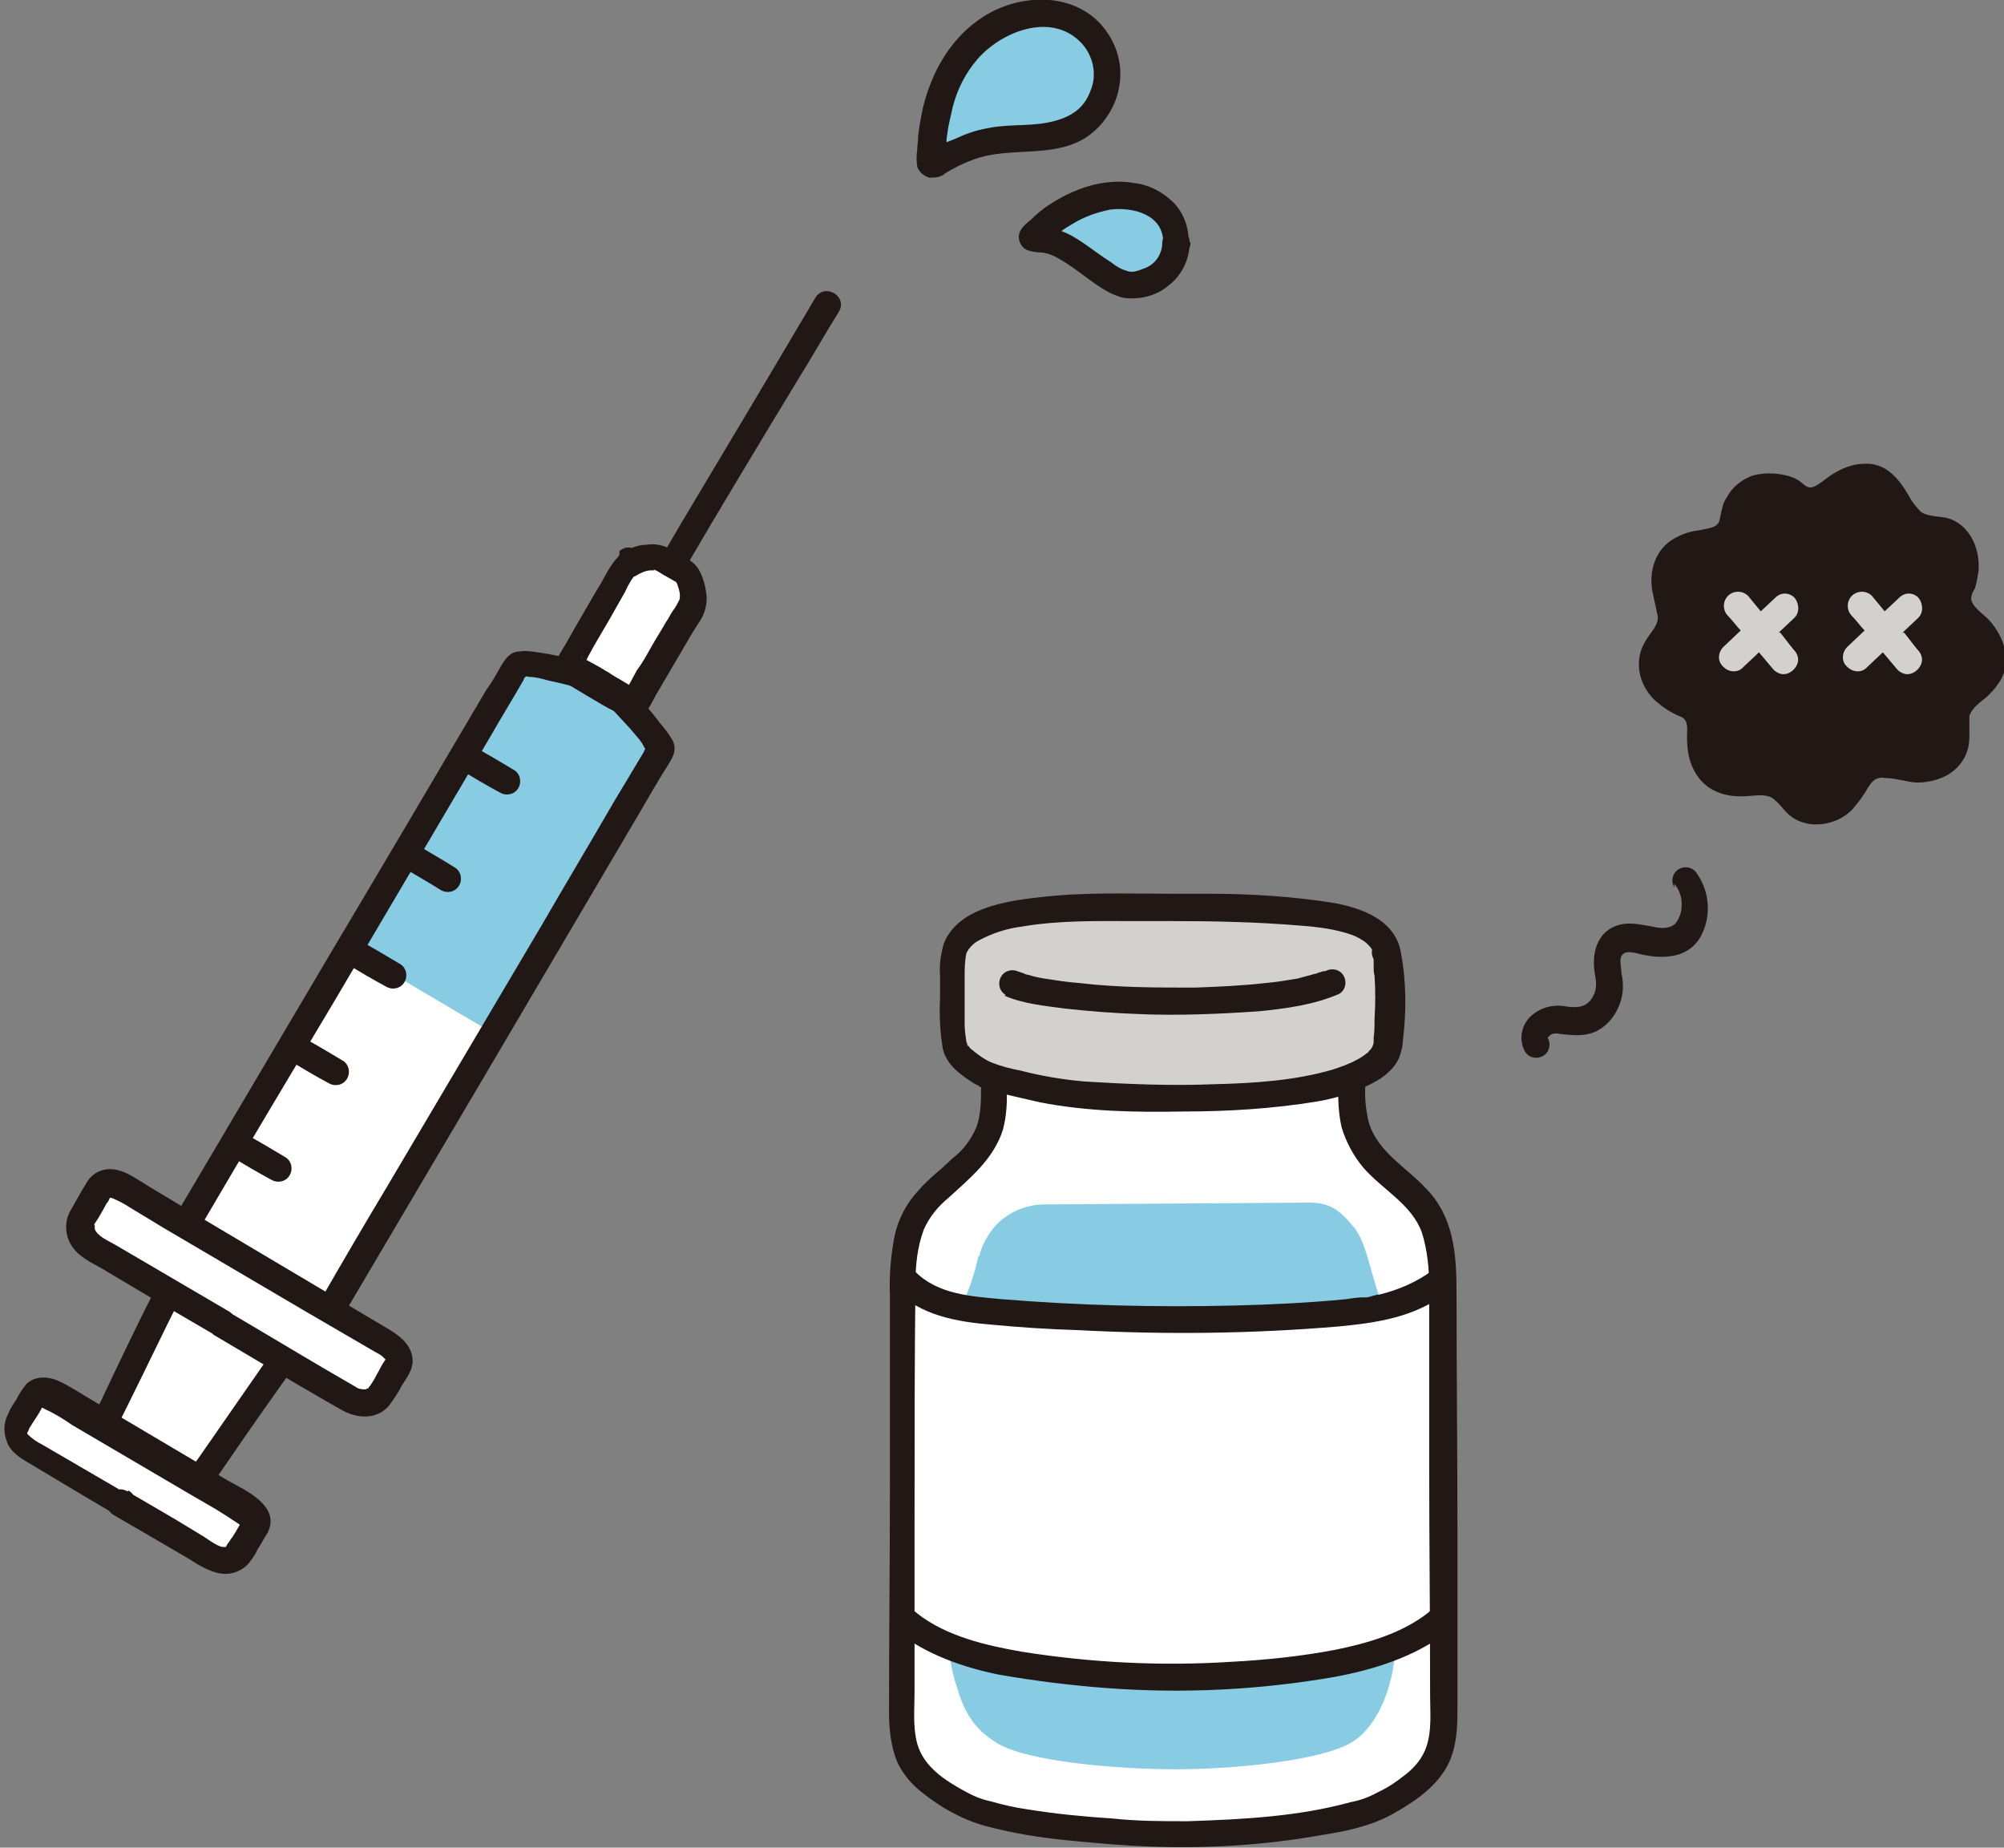 <?xml version="1.0" encoding="UTF-8"?>
<svg id="Layer_1" data-name="Layer 1" xmlns="http://www.w3.org/2000/svg" viewBox="0 0 22 20.28">
  <rect x="0" y="0" width="22" height="20.28" fill="#808080" stroke="none"/>
  <defs>
    <style>
      .cls-1 {
        fill: #fff;
      }

      .cls-2 {
        fill: #d3d1d0;
      }

      .cls-3 {
        fill: #211715;
      }

      .cls-4 {
        fill: #87cce3;
      }
    </style>
  </defs>
  <path class="cls-1" d="M10.85,19.91c-.12-.03-.23-.07-.34-.13-.31-.19-.62-.37-.62-.88,0-1.66,.02-3.1,.02-4.81,0-.23,.03-.47,.11-.69,.13-.3,.49-.49,.68-.75s.2-.4,.2-.73v-.11c.66,.19,1.2,.23,1.86,.23,.38,0,.76,0,1.14-.04,.28-.03,.61-.07,.89-.18,0,.03,0,.04,0,.04,0,.33,0,.52,.2,.78s.56,.45,.68,.75c.08,.22,.12,.45,.11,.69,0,1.71,.02,3.15,.02,4.81,0,.51-.31,.7-.62,.88-.42,.25-1.65,.34-2.32,.35-.54,0-1.48-.07-2.05-.22Z"/>
  <path class="cls-3" d="M18.38,9.7c.06,.07,.09,.16,.08,.26,0,.06-.03,.13-.07,.18-.07,.06-.17,.05-.25,.03-.12-.02-.24-.05-.36-.02-.26,.07-.31,.33-.27,.55,.02,.1,.02,.19-.05,.28-.07,.08-.15,.08-.25,.07-.14-.03-.29,0-.4,.1-.11,.1-.14,.26-.07,.39,.04,.07,.13,.09,.2,.05,.07-.04,.09-.13,.05-.2,0,0,.03-.03,.03-.03,.03-.02,.07-.02,.11-.01,.13,.01,.24,.03,.37-.02,.12-.05,.21-.15,.26-.26,.06-.12,.07-.26,.04-.39,0-.06-.03-.16,.01-.2,.05-.06,.17-.01,.23,0,.24,.05,.5,.03,.63-.2,.12-.22,.1-.49-.04-.69-.04-.07-.13-.09-.2-.05-.07,.04-.09,.13-.05,.2h0Z"/>
  <path class="cls-3" d="M21.82,6.79c-.05-.05-.18-.14-.18-.22,0-.04,.02-.08,.04-.11,.02-.06,.03-.13,.04-.19,.02-.23-.08-.48-.3-.57-.1-.04-.24-.02-.33-.08-.05-.05-.1-.11-.13-.17-.11-.19-.25-.37-.49-.36-.13,0-.25,.05-.36,.12-.05,.03-.09,.07-.14,.1-.03,.02-.06,.04-.1,.04-.05,0-.09-.06-.13-.08-.05-.03-.11-.05-.17-.06-.11-.02-.22-.02-.33,.01-.11,.04-.2,.11-.26,.2-.03,.05-.06,.09-.07,.15-.02,.05-.02,.11-.04,.16-.03,.07-.14,.07-.21,.09-.1,.01-.19,.04-.28,.09-.21,.12-.28,.36-.24,.58,.02,.09,.04,.19,.06,.28,0,.1-.07,.16-.12,.24-.15,.22-.1,.49,.08,.67,.09,.08,.19,.15,.3,.19,.08,.04,.06,.14,.06,.21,0,.11,.01,.23,.06,.34,.1,.23,.31,.33,.56,.32,.09,0,.21-.03,.3,.01,.09,.05,.14,.15,.22,.21,.2,.15,.5,.1,.67-.07,.07-.08,.13-.16,.18-.25,.02-.03,.04-.06,.07-.08,.03-.02,.07-.03,.11-.02,.12,0,.23,.04,.35,.05,.12,0,.25-.03,.35-.09,.1-.06,.18-.16,.21-.27,.02-.06,.02-.12,.02-.18,0-.06,0-.13,0-.19,.02-.07,.09-.13,.14-.17,.08-.06,.15-.14,.2-.22,.13-.22,.04-.48-.12-.66Z"/>
  <path class="cls-2" d="M20.88,6.95l.18-.17c.06-.06,.05-.16,0-.22-.06-.06-.15-.06-.21,0l-.16,.15c-.05-.06-.09-.11-.14-.17-.06-.06-.16-.06-.22,0-.06,.06-.06,.16,0,.22,.05,.05,.09,.11,.14,.16l-.19,.18c-.06,.06-.07,.16,0,.22,.06,.06,.16,.07,.22,0,0,0,0,0,0,0l.17-.16c.05,.06,.11,.13,.16,.19,.03,.03,.07,.05,.11,.05,.04,0,.08-.02,.11-.05,.03-.03,.05-.07,.05-.11,0-.04-.02-.08-.05-.11-.05-.06-.1-.13-.15-.19Z"/>
  <path class="cls-2" d="M19.52,6.95l.18-.17c.06-.06,.05-.16,0-.22-.06-.06-.15-.06-.21,0l-.16,.15c-.05-.06-.09-.11-.14-.17-.06-.06-.16-.06-.22,0-.06,.06-.06,.16,0,.22,.05,.05,.09,.11,.14,.16l-.19,.18c-.06,.06-.07,.16,0,.22,.06,.06,.16,.07,.22,0,0,0,0,0,0,0l.17-.16c.05,.06,.11,.13,.16,.19,.03,.03,.07,.05,.11,.05,.04,0,.08-.02,.11-.05,.03-.03,.05-.07,.05-.11,0-.04-.02-.08-.05-.11-.05-.06-.1-.13-.15-.19Z"/>
  <path class="cls-4" d="M10.52,18.56c-.06-.16-.09-.33-.11-.49,.12,.05,.24,.09,.37,.12,.45,.12,1.41,.22,2.09,.22,.68,0,1.63-.09,2.09-.22,.12-.03,.24-.08,.36-.12-.02,.45-.2,.89-.49,1.06-.35,.2-1.3,.29-1.92,.29s-1.63-.08-1.97-.29c-.24-.15-.34-.32-.42-.56Z"/>
  <path class="cls-4" d="M10.75,13.79c.03-.13,.1-.25,.19-.35,.14-.14,.33-.22,.53-.22l2.9-.02c.23,0,.34,.08,.5,.28,.15,.18,.21,.68,.32,.85v.02s-.06,.02-.1,.02c-.26,.05-1.22,.11-2.14,.11s-1.96-.08-2.09-.09c-.1-.01-.2-.02-.3-.04v-.02c.08-.18,.14-.35,.18-.54Z"/>
  <path class="cls-2" d="M12.86,9.96c-.39,0-.83-.02-1.21,.01-.32,.03-.9,.06-1.11,.36-.07,.1-.07,.22-.07,.34,0,.24-.05,.78,.06,.9,.09,.1,.2,.18,.33,.23,.69,.21,1.24,.24,1.92,.24,.38,0,.76,0,1.14-.04,.38-.05,.86-.09,1.18-.33,.05-.03,.09-.08,.11-.13,.07-.15,.07-1-.01-1.18-.16-.33-.79-.35-1.1-.38-.41-.04-.83-.04-1.24-.04Z"/>
  <path class="cls-1" d="M10.22,17.98c-.09-.05-.18-.1-.26-.17l-.06-.05c0-1.21,.02-2.37,.02-3.67,0-.02,0-.04,0-.06,.23,.26,.61,.32,.94,.36,.13,.01,1.14,.09,2.09,.09s1.87-.06,2.14-.11c.27-.04,.52-.15,.74-.31v.03c0,1.31,.01,2.46,.02,3.67l-.06,.05c-.24,.19-.55,.3-.82,.38-.46,.13-1.41,.22-2.09,.22-.68,0-1.63-.1-2.09-.22-.19-.05-.38-.12-.56-.21Z"/>
  <path class="cls-3" d="M11.03,10.93c.21,.09,.44,.11,.66,.14,.27,.03,.53,.05,.8,.06,.44,.02,.89,0,1.33-.03,.3-.03,.6-.07,.88-.19,.07-.04,.09-.13,.05-.2-.04-.07-.13-.09-.2-.05,.02-.01,0,0-.01,0-.01,0-.02,0-.04,.01-.02,0-.05,.02-.07,.02-.06,.02-.12,.03-.18,.05-.12,.02-.24,.04-.36,.05-.26,.03-.51,.04-.77,.05-.43,0-.85,0-1.27-.05-.14-.01-.26-.03-.39-.05-.06-.01-.11-.02-.17-.04-.02,0-.04-.01-.06-.02-.01,0-.08-.03-.04-.01-.07-.04-.16-.02-.2,.05-.04,.07-.02,.16,.05,.2h0Z"/>
  <path class="cls-3" d="M12.86,9.81c-.49,0-.97-.02-1.46,.04-.36,.04-.89,.12-1.04,.51-.03,.11-.05,.23-.04,.34,0,.09,0,.17,0,.26-.01,.18,0,.37,.03,.55,.04,.18,.2,.29,.34,.38,.11,.06,.22,.1,.34,.12,.13,.03,.26,.06,.39,.09,.52,.1,1.04,.11,1.57,.1,.49,0,.98-.03,1.47-.11,.23-.04,.45-.11,.66-.23,.1-.06,.19-.14,.24-.25,.02-.06,.04-.12,.04-.18,.04-.32,.04-.65-.02-.97-.06-.36-.42-.49-.74-.55-.45-.07-.9-.1-1.35-.1-.14,0-.28,0-.43,0-.19,0-.19,.3,0,.3,.47,0,.95,.01,1.42,.05,.15,.01,.31,.03,.46,.07,.07,.02,.14,.04,.2,.08,.02,.01,.05,.03,.07,.05,.02,.02,.04,.04,.05,.06,0,.01,.02,.06,0,.01,0,0,0,.02,0,.03,0,.02,.01,.05,.02,.07,0,.02,0,.03,0,.05,0-.03,0,.01,0,.02,0,.04,0,.08,.01,.11,.01,.16,.01,.31,0,.47,0,.07,0,.14-.01,.21,0,.01,0,.04,0,.01,0,.01,0,.02,0,.04,0,.02-.01,.04-.02,.06,0,0,0,.02,0,0,.01-.03,0,0,0,0-.01,.02-.03,.03-.04,.05-.04,.03-.08,.06-.12,.08-.09,.05-.18,.08-.27,.11-.41,.12-.86,.15-1.29,.16-.48,.02-.96,0-1.44-.03-.23-.02-.47-.06-.7-.12-.11-.02-.22-.05-.32-.09-.07-.03-.14-.08-.2-.13-.01-.01-.03-.02-.04-.04,0,0-.01-.01-.02-.02,0,0,.01,.02,0,.01,0-.03,0,0,0,0,0-.01,0-.03-.01-.04-.01-.07-.02-.13-.02-.2,0-.17,0-.34,0-.51,0-.09,0-.18,.02-.27,.03-.06,.08-.11,.14-.14,.15-.08,.31-.13,.47-.15,.41-.07,.83-.06,1.24-.06,.12,0,.24,0,.36,0,.19,0,.19-.3,0-.3Z"/>
  <path class="cls-3" d="M10.77,11.93c0,.15,0,.3-.05,.44-.06,.14-.15,.26-.27,.35-.12,.12-.26,.22-.37,.35-.13,.14-.22,.31-.26,.5-.04,.21-.06,.43-.05,.65,0,.23,0,.46,0,.69,0,.43,0,.87,0,1.3,0,.86-.01,1.73-.01,2.59,0,.18,.02,.37,.09,.54,.06,.13,.16,.25,.28,.34,.2,.16,.43,.29,.68,.36,.3,.08,.6,.13,.91,.16,.31,.03,.63,.06,.95,.07,.62,.02,1.24-.02,1.85-.13,.26-.04,.54-.1,.77-.23,.25-.14,.5-.31,.62-.57,.08-.18,.09-.37,.09-.57,0-.22,0-.44,0-.66,0-.43,0-.87,0-1.3,0-.88-.01-1.75-.01-2.63,0-.41-.03-.82-.33-1.13-.21-.23-.53-.4-.63-.72-.04-.15-.05-.3-.04-.45,0-.19-.3-.19-.3,0,0,.17,0,.33,.04,.5,.05,.16,.13,.31,.24,.44,.21,.24,.53,.4,.64,.71,.06,.19,.08,.4,.08,.6,0,.22,0,.45,0,.67,0,.43,0,.85,0,1.28,0,.84,.01,1.68,.01,2.53,0,.19,.02,.38-.04,.56-.04,.12-.12,.22-.22,.3-.1,.08-.2,.15-.31,.2-.09,.05-.19,.09-.3,.11-.58,.16-1.19,.19-1.79,.21-.28,0-.55,0-.83-.03-.31-.02-.62-.05-.93-.1-.14-.02-.27-.05-.41-.09-.1-.02-.19-.06-.28-.11-.22-.12-.45-.27-.52-.52-.05-.18-.03-.38-.03-.57,0-.21,0-.43,0-.64,0-.42,0-.84,0-1.26,0-.86,0-1.72,.01-2.58,0-.2,.02-.4,.09-.59,.06-.14,.16-.26,.27-.35,.24-.22,.5-.43,.6-.75,.04-.15,.05-.31,.04-.47,0-.19-.3-.19-.3,0h0Z"/>
  <path class="cls-3" d="M9.85,17.91c.32,.25,.72,.39,1.11,.47,.4,.07,.8,.12,1.21,.15,.82,.06,1.64,.02,2.46-.12,.44-.08,.9-.22,1.26-.5,.06-.06,.06-.15,0-.21-.06-.06-.15-.06-.21,0-.29,.23-.68,.34-1.03,.41-.37,.07-.75,.11-1.13,.13-.77,.05-1.54,.01-2.3-.11-.4-.07-.83-.17-1.15-.42-.06-.06-.15-.06-.21,0-.06,.06-.06,.15,0,.21h0Z"/>
  <path class="cls-3" d="M9.83,14.16c.28,.28,.68,.35,1.06,.38,.31,.03,.63,.05,.95,.06,.95,.05,1.9,.04,2.85-.04,.42-.04,.84-.1,1.19-.37,.07-.04,.09-.13,.05-.2-.04-.07-.13-.09-.2-.05-.17,.13-.38,.22-.59,.27-.04,0-.08,.02-.13,.03-.01,0-.02,0-.03,0-.03,0,.01,0-.01,0-.06,0-.13,.01-.19,.02-.41,.04-.83,.06-1.24,.07-.85,.02-1.69,0-2.54-.07-.33-.03-.71-.05-.96-.31-.13-.14-.35,.07-.21,.21h0Z"/>
  <path class="cls-1" d="M4.69,8.97c.37-.63,.71-1.2,.96-1.63,.02-.03,.04-.06,.07-.06,.18-.01,.59,.1,.94,.19,.24,.28,.47,.51,.6,.72,.02,.03,0,.06-.02,.09-.9,1.53-2.88,4.89-3.6,6.11,.24,.14,.46,.27,.61,.36,.15,.09,.2,.18,.15,.27l-.18,.31c-.05,.08-.18,.15-.36,.05l-.76-.45-.02,.04c-.12,.17-.8,1.15-.88,1.26l-.04,.05,.47,.28c.14,.08,.17,.16,.13,.24l-.16,.27c-.04,.07-.16,.14-.32,.04l-.99-.58h-.01s-1-.6-1-.6c-.16-.09-.16-.22-.11-.3l.16-.27c.05-.08,.13-.08,.27,0l.52,.3,.03-.06c.06-.13,.59-1.21,.68-1.39,0,0,0-.01,.02-.03l-.8-.47c-.18-.11-.18-.25-.13-.34l.18-.31c.05-.09,.15-.09,.3,0l.65,.38,.03-.06c.47-.79,1.41-2.38,2.26-3.83,.12-.2,.23-.39,.34-.58Z"/>
  <path class="cls-4" d="M6.67,7.47h0c-.35-.1-.76-.21-.94-.2-.03,0-.05,.04-.07,.06-.44,.75-1.14,1.93-1.82,3.08,.54,.32,1.06,.63,1.59,.94,.68-1.16,1.38-2.34,1.82-3.09,.02-.03,.04-.06,.02-.09-.13-.21-.35-.44-.59-.71Z"/>
  <path class="cls-3" d="M7.49,6.29c.42-.72,.85-1.43,1.28-2.14,.15-.24,.29-.49,.44-.73,.1-.17-.16-.32-.26-.15-.49,.83-.98,1.65-1.47,2.47-.08,.14-.16,.27-.24,.41-.1,.17,.16,.32,.26,.15h0Z"/>
  <path class="cls-3" d="M2.21,13.45c.48-.82,.97-1.64,1.46-2.46,.57-.97,1.14-1.93,1.71-2.9,.12-.21,.25-.42,.37-.63,0,0,0-.02,.01-.02,.02-.03,.05-.05,0-.03-.06,.02,.03,.01,.05,.02,.07,0,.14,.02,.21,.04,.2,.04,.4,.1,.59,.15l-.07-.04c.12,.14,.25,.28,.38,.42,.04,.05,.09,.1,.13,.16,.01,.02,.04,.08,.06,.09-.05-.02,.03-.09-.02-.04,0,.01-.02,.02-.02,.04l-.33,.55c-.26,.45-.53,.9-.79,1.35-.57,.96-1.14,1.93-1.71,2.89-.24,.4-.48,.81-.71,1.21-.1,.17,.16,.32,.26,.15,.5-.85,1-1.69,1.5-2.54,.57-.97,1.15-1.95,1.72-2.92,.11-.19,.22-.38,.34-.57,.05-.08,.08-.16,.03-.25-.04-.07-.09-.13-.14-.19-.11-.15-.24-.28-.36-.42-.07-.08-.12-.16-.22-.18-.09-.02-.18-.05-.28-.07-.16-.04-.32-.08-.48-.1-.06-.01-.13-.02-.19-.01-.11,0-.16,.08-.21,.16-.05,.09-.1,.18-.16,.26-.56,.95-1.12,1.9-1.68,2.84-.53,.9-1.06,1.79-1.59,2.69-.04,.07-.09,.15-.13,.22-.1,.17,.16,.32,.26,.15h0Z"/>
  <path class="cls-4" d="M11.95,.35c-.1-.1-.22-.16-.36-.19-.24-.04-.49,0-.69,.14-.21,.13-.38,.32-.49,.55-.15,.31-.18,.56-.2,.94,0,.01,.01,.03,.03,.03,0,0,.01,0,.02,0,.11-.08,.24-.14,.37-.19,.16-.06,.33-.09,.5-.09,.22,.01,.45-.03,.65-.11,.22-.1,.36-.35,.38-.6,0-.18-.07-.34-.19-.47Z"/>
  <path class="cls-4" d="M12.9,2.66s0-.04,0-.06c-.02-.17-.12-.31-.27-.38-.24-.1-.5-.1-.74,0-.23,.1-.36,.19-.56,.38,0,0,0,.01,0,.02,0,0,0,0,0,0,.3,0,.46,.17,.71,.34,.08,.05,.23,.15,.32,.17,.13,.02,.31-.06,.4-.14,.09-.08,.14-.2,.14-.33Z"/>
  <path class="cls-3" d="M12.06,.24c-.33-.33-.88-.3-1.26-.06-.36,.23-.57,.6-.67,1.01-.02,.1-.04,.2-.05,.3,0,.05-.01,.1-.01,.15-.01,.06-.01,.13,0,.19,.02,.06,.07,.1,.13,.12,.06,0,.13,0,.18-.05,.1-.06,.2-.11,.31-.15,.41-.15,.89,0,1.26-.26,.18-.13,.31-.34,.34-.56,.04-.25-.05-.5-.22-.68-.13-.14-.34,.07-.21,.21,.14,.14,.19,.36,.11,.54-.07,.19-.21,.28-.4,.33-.23,.06-.46,.03-.69,.07-.12,.02-.23,.05-.34,.1-.06,.03-.13,.05-.19,.08-.02,.01-.05,.03-.07,.04-.02,.01-.05,.05-.07,.05h.07s.07,.04,.07,.04h-.01s.04,.06,.04,.06c0-.06,0-.11,.01-.17,0-.04,0-.09,.01-.13,.01-.1,.04-.2,.06-.3,.05-.19,.14-.37,.27-.52,.26-.3,.8-.52,1.13-.19,.14,.14,.35-.08,.21-.21Z"/>
  <path class="cls-3" d="M13.05,2.66c0-.16-.05-.31-.16-.43-.12-.12-.27-.2-.43-.22-.34-.06-.68,.06-.96,.25-.06,.04-.12,.09-.17,.14-.07,.06-.17,.13-.14,.24,.03,.11,.12,.12,.21,.13,.07,0,.13,.02,.19,.05,.13,.07,.25,.16,.37,.25,.11,.08,.24,.17,.38,.2,.17,.02,.35-.02,.48-.13,.15-.11,.24-.29,.24-.48,0-.19-.29-.19-.3,0,0,.13-.08,.25-.21,.29-.05,.02-.1,.04-.16,.03-.07-.02-.13-.05-.19-.1-.13-.08-.25-.18-.38-.26-.14-.09-.31-.14-.48-.15l.08,.02h0s.07,.09,.07,.09h0s-.02,.11-.02,.11c.02-.02,.05-.04,.07-.06,.03-.02,.05-.05,.08-.07,.05-.04,.1-.07,.15-.1,.13-.08,.27-.13,.42-.16,.26-.03,.58,.06,.58,.36,0,.19,.3,.19,.3,0Z"/>
  <path class="cls-1" d="M6.9,6.2s-.04,.04-.05,.06c-.12,.2-.43,.73-.55,.93-.02,.03-.04,.06-.05,.09-.02,.04-.01,.06,.03,.08,.06,.04,.21,.12,.26,.16l.08,.05c.06,.03,.2,.12,.26,.15,.04,.02,.07,.02,.09-.02,.18-.31,.41-.69,.6-1.02,.03-.05,.03-.1,.02-.16,0-.05-.04-.21-.12-.26l-.24-.14c-.07-.04-.22,0-.27,.02-.03,0-.05,.02-.08,.04Z"/>
  <path class="cls-3" d="M1.28,15.67c.19-.38,.38-.77,.57-1.16,.04-.08,.08-.16,.12-.24,.04-.07,.02-.16-.05-.2-.07-.04-.16-.02-.2,.05-.2,.39-.39,.79-.58,1.19-.03,.07-.07,.14-.1,.21-.04,.07-.02,.16,.05,.2,.07,.04,.16,.02,.2-.05Z"/>
  <path class="cls-3" d="M2.33,16.29c.24-.35,.48-.7,.73-1.05,.05-.07,.1-.14,.15-.21,.04-.07,.02-.16-.05-.2-.07-.04-.16-.02-.2,.05-.25,.36-.5,.72-.75,1.08-.04,.06-.09,.12-.13,.19-.04,.07-.02,.16,.05,.2,.07,.04,.16,.02,.2-.05Z"/>
  <path class="cls-3" d="M2.54,14.41l-1.28-.75c-.07-.04-.19-.09-.22-.17,0,.02,0-.03,0,0,0,0,0-.02,0-.03,0,.03,0-.01,0-.02-.02,.03,0-.01,0-.01,.05-.07,.09-.15,.13-.22,.02-.02,.03-.05,.04-.07,0,0,.01,0,0,0-.03,0,.01,.01,.02,.01,.07,.03,.13,.06,.19,.1l.38,.23,1.53,.9,.79,.46s.06,.03,.08,.05c.01,.01,.03,.03,.04,.04-.02-.01,.03,.03,0,0,0,0,0-.02,0-.02-.02,.04,.02-.03-.02,.03-.03,.04-.05,.09-.08,.14-.03,.06-.06,.11-.1,.16,0,0-.02,0-.02,.01-.04,0-.08,0-.12-.03-.47-.27-.93-.55-1.39-.82-.17-.1-.32,.16-.15,.26,.46,.27,.92,.55,1.38,.81,.17,.1,.39,.12,.53-.04,.05-.07,.1-.14,.14-.22,.05-.08,.12-.17,.12-.27,0-.2-.19-.31-.33-.39l-.42-.25-1.7-1.01-.45-.27c-.15-.09-.31-.22-.49-.18-.09,.02-.16,.08-.2,.16-.05,.08-.1,.17-.15,.26-.1,.15-.08,.34,.04,.47,.09,.1,.24,.16,.35,.23l.42,.25,.77,.45c.17,.1,.32-.16,.15-.26Z"/>
  <path class="cls-3" d="M1.38,16.39l-.91-.53c-.06-.03-.12-.07-.17-.12,0-.01,0,0,0-.02,0,0,0-.02,0,0,0,.02,0-.02,0,0,0,.01,.02-.03,.02-.04l.05-.08s.07-.1,.09-.15c0-.04,0,0,0,0,0,0,0,0-.01,0,0,0-.01,0-.01,0,0,0,.04,0,.04,.01,.11,.05,.21,.11,.31,.18l1.26,.74,.31,.18c.1,.06,.19,.12,.28,.18,0,0,.02,.02,0,0,0-.02,.02-.05-.01,0-.03,.05-.06,.11-.1,.16-.01,.02-.03,.04-.04,.06,0,0-.02,.03,0,.02,0-.01,0,0,0,0,0,0,0,0-.01,0-.01,0-.03,0-.04,0-.08-.02-.16-.09-.23-.13l-.28-.17-.53-.31c-.17-.1-.32,.16-.15,.26l.55,.32,.29,.17c.09,.06,.18,.11,.28,.14,.13,.04,.27,0,.36-.1,.03-.04,.07-.09,.09-.14,.04-.07,.08-.13,.12-.2,.14-.29-.24-.46-.44-.57l-1.47-.87c-.12-.07-.24-.15-.36-.21s-.27-.08-.38,.02c-.04,.05-.08,.11-.11,.17-.03,.05-.07,.1-.09,.16-.06,.11-.05,.23,0,.34,.06,.11,.18,.17,.28,.23l.3,.18,.59,.35c.17,.1,.32-.16,.15-.26Z"/>
  <path class="cls-3" d="M3.16,11.63c.15,.09,.3,.18,.45,.26,.07,.04,.16,.02,.2-.05,.04-.07,.02-.16-.05-.2h0c-.15-.09-.3-.18-.45-.26-.07-.04-.16-.02-.2,.05-.04,.07-.02,.16,.05,.2h0Z"/>
  <path class="cls-3" d="M3.79,10.57c.15,.09,.3,.18,.45,.26,.07,.04,.16,.02,.2-.05,.04-.07,.02-.16-.05-.2h0c-.15-.09-.3-.18-.45-.26-.07-.04-.16-.02-.2,.05-.04,.07-.02,.16,.05,.2,0,0,0,0,0,0h0Z"/>
  <path class="cls-3" d="M5.04,8.44c.15,.09,.3,.18,.45,.26,.07,.04,.16,.02,.2-.05,.04-.07,.02-.16-.05-.2h0c-.15-.09-.3-.18-.45-.26-.07-.04-.16-.02-.2,.06-.04,.07-.02,.16,.05,.2Z"/>
  <path class="cls-3" d="M2.53,12.69c.15,.09,.3,.18,.45,.26,.07,.04,.16,.02,.2-.05,.04-.07,.02-.16-.05-.2h0c-.15-.09-.3-.18-.45-.26-.07-.04-.16-.02-.2,.05-.04,.07-.02,.16,.05,.2Z"/>
  <path class="cls-3" d="M4.41,9.51c.14,.09,.29,.17,.43,.26,.07,.04,.16,.02,.2-.05,.04-.07,.02-.16-.05-.2-.14-.09-.29-.17-.43-.26-.07-.04-.16-.02-.2,.05-.04,.07-.02,.16,.05,.2Z"/>
  <path class="cls-3" d="M6.8,6.1c-.11,.1-.17,.26-.25,.38-.08,.14-.17,.29-.25,.43l-.09,.16c-.04,.07-.11,.16-.11,.25,0,.1,.07,.16,.15,.2,.07,.04,.13,.08,.2,.12,.1,.06,.2,.12,.3,.17,.08,.04,.15,.1,.24,.07,.11-.03,.16-.16,.21-.25,.11-.19,.23-.39,.34-.58,.05-.09,.11-.18,.16-.26,.05-.09,.07-.2,.05-.3-.01-.08-.04-.17-.08-.24-.06-.1-.17-.14-.27-.2-.09-.06-.2-.09-.31-.07-.09,0-.18,.04-.26,.09-.07,.04-.09,.13-.05,.2,.04,.07,.13,.09,.2,.05,.05-.03,.11-.06,.17-.06,.01,0,.03,0,.04,0-.01,0-.03-.02,.01,0,.04,.02,.08,.05,.12,.07,.02,.01,.05,.03,.07,.04,.03,.02,.03,.02,.02,0,.01,.02,.03,.04,.03,.06,.02,.05,.03,.1,.02,.15-.02,.04-.04,.08-.07,.12-.03,.04-.05,.09-.08,.13-.05,.09-.11,.18-.16,.27-.05,.09-.1,.18-.16,.26l-.07,.13s-.04,.07-.06,.1l.07-.04s.07,.02,.03,0c-.01-.01-.03-.02-.05-.03l-.1-.06s-.09-.05-.13-.08c-.04-.02-.08-.05-.12-.07l-.11-.06s-.03-.02-.05-.03c-.04-.02,0-.02,0,.02v.08s.04-.08,.06-.12l.06-.11,.17-.29,.17-.3c.04-.09,.09-.17,.15-.24,.14-.13-.07-.34-.21-.21Z"/>
</svg>